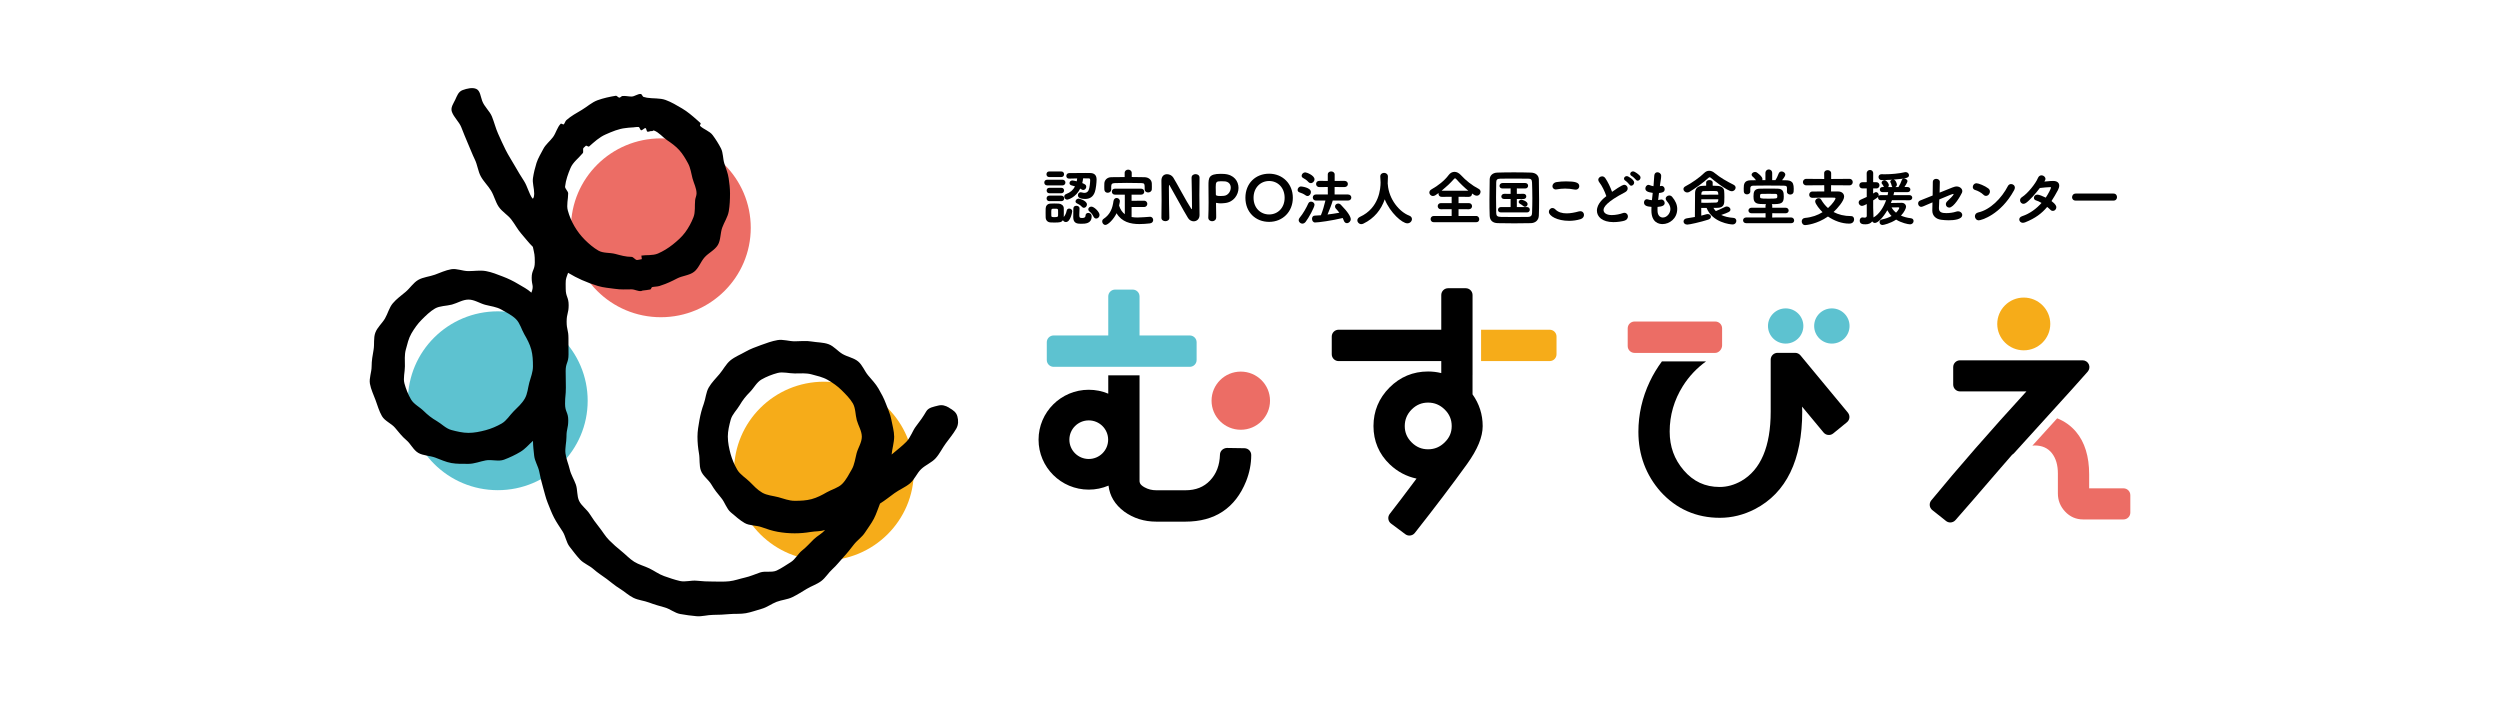 <svg width="284" height="80" viewBox="0 0 284 80" fill="none" xmlns="http://www.w3.org/2000/svg">
<g clip-path="url(#clip0_14_539)">
<path d="M140.953 48.821C142.787 48.821 144.274 47.342 144.274 45.517C144.274 43.693 142.787 42.214 140.953 42.214C139.119 42.214 137.632 43.693 137.632 45.517C137.632 47.342 139.119 48.821 140.953 48.821Z" fill="#EC6D65"/>
<path d="M141.374 50.918L139.379 50.887C138.959 50.906 138.6 51.214 138.588 51.637C138.552 52.859 138.183 53.825 137.459 54.588C136.754 55.331 135.838 55.694 134.659 55.694H131.354C130.86 55.694 130.423 55.584 130.013 55.355C129.452 55.049 129.452 54.761 129.452 54.639V42.639H125.898V44.721C125.217 44.435 124.468 44.277 123.682 44.277C120.533 44.277 117.98 46.817 117.98 49.95C117.98 53.082 120.533 55.622 123.682 55.622C124.48 55.622 125.238 55.459 125.928 55.164C126.063 56.34 126.66 57.331 127.715 58.118C128.761 58.875 129.985 59.259 131.354 59.259H134.659C138.008 59.259 140.328 57.718 141.556 54.675C141.943 53.7 142.14 52.696 142.14 51.692C142.14 51.269 141.799 50.925 141.374 50.918ZM123.682 52.14C122.467 52.14 121.481 51.159 121.481 49.948C121.481 48.737 122.467 47.757 123.682 47.757C124.898 47.757 125.885 48.737 125.885 49.948C125.885 51.159 124.899 52.14 123.682 52.14Z" fill="black"/>
<path d="M119.692 41.672H135.157C135.587 41.672 135.936 41.325 135.936 40.897V38.882C135.936 38.455 135.587 38.108 135.157 38.108H129.452V33.671C129.452 33.244 129.103 32.897 128.673 32.897H126.677C126.247 32.897 125.898 33.244 125.898 33.671V38.108H119.693C119.264 38.108 118.915 38.453 118.915 38.882V40.897C118.915 41.325 119.264 41.672 119.693 41.672H119.692Z" fill="#5DC2D0"/>
<path d="M202.852 39.032C203.962 39.032 204.862 38.137 204.862 37.032C204.862 35.928 203.962 35.033 202.852 35.033C201.742 35.033 200.842 35.928 200.842 37.032C200.842 38.137 201.742 39.032 202.852 39.032Z" fill="#5DC2D0"/>
<path d="M208.099 39.032C209.209 39.032 210.109 38.137 210.109 37.032C210.109 35.928 209.209 35.033 208.099 35.033C206.989 35.033 206.089 35.928 206.089 37.032C206.089 38.137 206.989 39.032 208.099 39.032Z" fill="#5DC2D0"/>
<path d="M194.852 40.09C195.243 40.09 195.631 39.688 195.631 39.238V37.299C195.631 36.871 195.284 36.524 194.852 36.524H185.686C185.256 36.524 184.907 36.87 184.907 37.299V39.316C184.907 39.743 185.255 40.09 185.686 40.09H194.852Z" fill="#EC6D65"/>
<path d="M209.922 46.878L204.527 40.364C204.379 40.186 204.159 40.082 203.925 40.082H201.93C201.5 40.082 201.151 40.428 201.151 40.855V46.759C201.151 50.721 200.023 53.377 197.803 54.646C197.011 55.093 196.186 55.32 195.35 55.32C193.702 55.32 192.366 54.698 191.266 53.421C190.195 52.169 189.675 50.73 189.675 49.023C189.675 47.174 190.181 45.434 191.177 43.851C191.879 42.736 192.767 41.806 193.807 41.054H188.794C188.265 41.77 187.799 42.536 187.411 43.358C186.555 45.17 186.121 47.087 186.121 49.054C186.121 51.677 186.974 53.967 188.66 55.871C190.448 57.829 192.709 58.823 195.38 58.823C196.748 58.823 198.085 58.491 199.358 57.836C202.924 55.985 204.733 52.257 204.733 46.754L204.716 46.192L207.158 49.134C207.432 49.463 207.92 49.511 208.252 49.24L209.811 47.968C209.971 47.839 210.072 47.65 210.092 47.445C210.112 47.24 210.049 47.036 209.917 46.878H209.922Z" fill="black"/>
<path d="M229.9 33.804C228.239 33.804 226.887 35.149 226.887 36.801C226.887 38.453 228.239 39.797 229.9 39.797C231.562 39.797 232.912 38.453 232.912 36.801C232.912 35.149 231.562 33.804 229.9 33.804Z" fill="#F6AC19"/>
<path d="M227.313 53.115L227.317 53.111C227.821 52.528 228.246 52.039 228.568 51.67C228.634 51.609 228.702 51.567 228.767 51.512L235.358 44.245C236.064 43.456 236.67 42.777 237.165 42.217C237.366 41.988 237.416 41.664 237.29 41.386C237.163 41.108 236.887 40.93 236.58 40.93H222.662C222.232 40.93 221.883 41.276 221.883 41.705V43.69C221.883 44.118 222.23 44.465 222.662 44.465H230.2C226.087 48.959 222.456 53.119 219.39 56.847C219.259 57.007 219.196 57.213 219.219 57.419C219.24 57.625 219.345 57.812 219.507 57.942L221.066 59.182C221.209 59.297 221.381 59.352 221.551 59.352C221.768 59.352 221.984 59.261 222.137 59.088C223.443 57.603 224.767 56.078 226.07 54.554C226.536 54.014 226.943 53.542 227.312 53.116L227.313 53.115Z" fill="black"/>
<path d="M241.226 55.477H237.329C237.329 55.42 237.329 55.358 237.329 55.289V53.894C237.329 51.853 236.827 50.225 235.839 49.055C235.258 48.365 234.541 47.856 233.697 47.52L230.876 50.628C230.96 50.623 231.04 50.604 231.125 50.604C231.983 50.604 232.63 50.894 233.096 51.481C233.553 52.071 233.776 52.83 233.776 53.799V56.064C233.776 56.842 234.05 57.53 234.592 58.11C235.149 58.707 235.839 59.009 236.643 59.009H241.226C241.656 59.009 242.005 58.663 242.005 58.234V56.249C242.005 55.821 241.657 55.474 241.226 55.474V55.477Z" fill="#EC6D65"/>
<path d="M176.042 37.456H168.25V41.02H176.042C176.472 41.02 176.821 40.673 176.821 40.246V38.23C176.821 37.803 176.472 37.456 176.042 37.456Z" fill="#F6AC19"/>
<path d="M167.282 42.585V33.516C167.282 33.088 166.933 32.741 166.503 32.741H164.507C164.077 32.741 163.728 33.087 163.728 33.516V37.456H152.066C151.636 37.456 151.287 37.803 151.287 38.23V40.245C151.287 40.673 151.636 41.02 152.066 41.02H163.728V42.383C163.239 42.262 162.739 42.201 162.231 42.201C160.526 42.201 159.05 42.816 157.842 44.029C156.638 45.239 156.027 46.711 156.027 48.403C156.027 50.095 156.654 51.593 157.889 52.763C158.763 53.59 159.777 54.126 160.918 54.368C159.621 56.106 158.6 57.452 157.874 58.381C157.746 58.546 157.689 58.753 157.716 58.959C157.745 59.166 157.854 59.352 158.021 59.476L159.643 60.685C159.783 60.79 159.946 60.84 160.109 60.84C160.341 60.84 160.569 60.739 160.722 60.544C163.047 57.592 165.047 54.953 166.667 52.7C167.856 51.04 168.433 49.636 168.433 48.404C168.433 47.085 168.046 45.874 167.28 44.8V42.588L167.282 42.585ZM164.117 50.254C163.578 50.783 162.961 51.04 162.231 51.04C161.502 51.04 160.894 50.785 160.366 50.259C159.837 49.734 159.58 49.127 159.58 48.403C159.58 47.679 159.837 47.043 160.366 46.516C160.895 45.99 161.505 45.735 162.231 45.735C162.958 45.735 163.578 45.991 164.117 46.519C164.653 47.045 164.914 47.661 164.914 48.402C164.914 49.142 164.653 49.728 164.117 50.253V50.254Z" fill="black"/>
<path d="M56.548 55.684C62.188 55.684 66.76 51.136 66.76 45.526C66.76 39.916 62.188 35.367 56.548 35.367C50.908 35.367 46.336 39.916 46.336 45.526C46.336 51.136 50.908 55.684 56.548 55.684Z" fill="#5DC2D0"/>
<path d="M93.601 63.678C99.241 63.678 103.813 59.13 103.813 53.52C103.813 47.91 99.241 43.361 93.601 43.361C87.961 43.361 83.388 47.91 83.388 53.52C83.388 59.13 87.961 63.678 93.601 63.678Z" fill="#F6AC19"/>
<path d="M75.074 36.036C80.714 36.036 85.286 31.488 85.286 25.878C85.286 20.267 80.714 15.719 75.074 15.719C69.434 15.719 64.862 20.267 64.862 25.878C64.862 31.488 69.434 36.036 75.074 36.036Z" fill="#EC6D65"/>
<path d="M107.83 46.318C107.379 46.058 107.013 45.958 106.546 46.082C106.079 46.206 105.481 46.285 105.221 46.734C104.891 47.303 104.511 47.85 104.068 48.413C103.657 48.937 103.457 49.677 102.964 50.185C102.496 50.669 101.818 51.175 101.288 51.635C101.344 51.018 101.577 50.243 101.577 49.612C101.577 48.982 101.37 48.311 101.259 47.686C101.146 47.043 100.861 46.46 100.641 45.86C100.421 45.261 100.12 44.7 99.797 44.146C99.471 43.586 99.038 43.14 98.622 42.647C98.205 42.153 97.984 41.479 97.487 41.063C96.992 40.648 96.287 40.547 95.724 40.223C95.167 39.901 94.735 39.323 94.121 39.1C93.518 38.881 92.839 38.906 92.193 38.794C91.565 38.684 90.936 38.772 90.275 38.772C89.614 38.772 88.959 38.525 88.329 38.636C87.682 38.748 87.067 38.974 86.462 39.194C85.848 39.417 85.231 39.64 84.672 39.962C84.109 40.286 83.459 40.535 82.964 40.948C82.468 41.363 82.156 41.995 81.737 42.489C81.32 42.982 80.844 43.452 80.517 44.012C80.194 44.566 80.17 45.266 79.947 45.876C79.727 46.476 79.572 47.074 79.457 47.717C79.347 48.343 79.233 48.958 79.233 49.614C79.233 50.27 79.296 50.894 79.406 51.52C79.517 52.147 79.406 52.869 79.626 53.469C79.85 54.08 80.493 54.489 80.817 55.045C81.143 55.605 81.52 56.081 81.936 56.573C82.351 57.066 82.529 57.793 83.025 58.208C83.52 58.622 84.024 59.088 84.587 59.413C85.144 59.734 85.903 59.661 86.516 59.884C87.119 60.103 87.712 60.301 88.359 60.416C88.987 60.526 89.613 60.585 90.273 60.585C90.894 60.585 91.483 60.533 92.076 60.433C92.684 60.33 93.154 60.395 93.725 60.2C93.337 60.671 92.881 60.839 92.443 61.265C92.005 61.691 91.619 62.143 91.136 62.52C90.654 62.895 90.356 63.537 89.834 63.859C89.315 64.179 88.792 64.549 88.236 64.811C87.685 65.073 86.925 64.835 86.342 65.036C85.766 65.233 85.222 65.48 84.621 65.614C84.02 65.748 83.454 65.964 82.839 66.032C82.237 66.098 81.628 66.063 81.008 66.063C80.388 66.063 79.767 66.038 79.155 65.97C78.531 65.901 77.85 66.139 77.249 66.002C76.638 65.864 76.025 65.647 75.442 65.444C74.852 65.238 74.327 64.84 73.769 64.572C73.207 64.301 72.566 64.143 72.041 63.812C71.514 63.482 71.077 62.995 70.592 62.61C70.105 62.224 69.638 61.801 69.199 61.364C68.759 60.927 68.451 60.369 68.062 59.887C67.675 59.404 67.318 58.906 66.986 58.381C66.655 57.859 66.061 57.467 65.79 56.908C65.52 56.353 65.624 55.631 65.417 55.044C65.213 54.464 64.859 53.923 64.72 53.315C64.583 52.717 64.306 52.117 64.237 51.496C64.168 50.888 64.351 50.243 64.351 49.617C64.351 48.682 64.553 48.682 64.553 47.75C64.553 46.816 64.191 46.816 64.191 45.882C64.191 44.947 64.282 44.947 64.282 44.013C64.282 43.079 64.259 43.079 64.259 42.145C64.259 41.212 64.584 41.212 64.584 40.278C64.584 39.344 64.576 39.344 64.576 38.41C64.576 37.476 64.37 37.476 64.37 36.541C64.37 35.607 64.6 35.607 64.6 34.672C64.6 33.736 64.265 33.736 64.265 32.799C64.265 31.864 64.197 31.864 64.534 30.99C65.123 31.337 65.539 31.56 66.099 31.809C66.729 32.088 67.336 32.312 67.918 32.486C68.587 32.686 69.237 32.719 69.828 32.809C70.54 32.918 71.172 32.87 71.743 32.87C72.104 32.87 72.47 33.103 72.83 33.067C72.885 33.062 72.935 33.014 72.99 33.008C73.288 32.974 73.588 32.94 73.883 32.883C73.966 32.867 74.002 32.631 74.084 32.614C74.362 32.554 74.649 32.568 74.922 32.487C74.985 32.469 75.043 32.442 75.105 32.422C75.744 32.222 76.328 31.94 76.925 31.629C77.518 31.322 78.308 31.292 78.842 30.881C79.37 30.475 79.597 29.726 80.048 29.224C80.489 28.731 81.2 28.412 81.549 27.831C81.886 27.268 81.814 26.489 82.048 25.848C82.27 25.237 82.676 24.664 82.791 23.984C82.899 23.348 82.93 22.672 82.93 21.977C82.93 21.381 82.859 20.802 82.775 20.246C82.688 19.659 82.462 19.123 82.289 18.584C82.109 18.022 82.163 17.363 81.902 16.857C81.634 16.334 81.305 15.817 80.963 15.355C80.615 14.885 79.934 14.702 79.523 14.298C79.483 14.259 79.629 14.032 79.59 13.992C79.451 13.859 79.304 13.731 79.16 13.607C78.638 13.148 78.091 12.678 77.49 12.323C76.888 11.967 76.263 11.592 75.602 11.353C74.954 11.12 74.193 11.214 73.495 11.102C73.368 11.081 73.247 11.03 73.121 11.013C73.003 10.999 72.918 10.687 72.799 10.676C72.454 10.642 72.085 10.968 71.742 10.968C71.399 10.968 71.053 10.872 70.708 10.907C70.589 10.919 70.491 11.078 70.373 11.092C70.247 11.109 70.079 10.857 69.953 10.879C69.254 10.991 68.539 11.149 67.891 11.383C67.23 11.621 66.685 12.135 66.088 12.488C65.486 12.843 64.868 13.182 64.346 13.642C64.204 13.765 64.171 14.003 64.035 14.133C63.994 14.174 63.748 14.006 63.707 14.047C63.296 14.451 63.167 15.107 62.819 15.577C62.479 16.038 61.984 16.405 61.716 16.927C61.456 17.434 61.129 17.947 60.948 18.509C60.777 19.048 60.635 19.636 60.545 20.224C60.462 20.779 60.684 21.382 60.684 21.979C60.684 22.152 60.645 22.621 60.486 22.547C60.099 22.023 59.917 21.172 59.53 20.566C59.176 20.015 58.818 19.439 58.467 18.815C58.145 18.241 57.762 17.672 57.444 17.036C57.149 16.445 56.867 15.822 56.578 15.175C56.307 14.569 56.149 13.898 55.884 13.24C55.636 12.623 55.017 12.124 54.775 11.46C54.596 10.974 54.552 10.309 54.115 10.106C53.677 9.903 53.048 10.056 52.559 10.233C52.068 10.411 51.919 10.893 51.715 11.329C51.511 11.765 51.157 12.218 51.336 12.705C51.569 13.343 52.153 13.833 52.397 14.442C52.65 15.073 52.887 15.69 53.152 16.291C53.426 16.913 53.656 17.534 53.942 18.122C54.24 18.735 54.302 19.45 54.613 20.026C54.937 20.626 55.449 21.101 55.786 21.663C56.138 22.247 56.285 22.944 56.651 23.486C57.035 24.052 57.68 24.409 58.079 24.927C58.496 25.467 58.798 26.073 59.232 26.561C59.684 27.072 60.062 27.589 60.534 28.044C60.717 28.907 60.754 28.914 60.754 29.796C60.754 30.68 60.399 30.68 60.399 31.563C60.399 32.446 60.68 32.42 60.367 33.246C59.864 32.803 59.465 32.624 58.889 32.276C58.317 31.93 57.737 31.648 57.105 31.408C56.484 31.171 55.877 30.92 55.209 30.797C54.558 30.678 53.902 30.797 53.217 30.797C52.532 30.797 51.888 30.475 51.26 30.585C50.613 30.698 50.007 30.986 49.404 31.205C48.79 31.428 48.071 31.476 47.512 31.797C46.949 32.122 46.571 32.747 46.076 33.16C45.58 33.575 45.041 33.959 44.624 34.454C44.208 34.947 44.059 35.621 43.733 36.182C43.409 36.736 42.86 37.186 42.636 37.797C42.412 38.408 42.551 39.094 42.438 39.738C42.327 40.363 42.216 40.972 42.216 41.629C42.216 42.285 41.913 42.966 42.023 43.593C42.137 44.236 42.442 44.851 42.662 45.451C42.886 46.062 43.068 46.718 43.391 47.273C43.717 47.833 44.458 48.101 44.875 48.594C45.292 49.086 45.663 49.583 46.161 49.998C46.659 50.413 46.957 51.125 47.52 51.45C48.078 51.771 48.82 51.756 49.434 51.979C50.037 52.198 50.628 52.488 51.275 52.601C51.904 52.711 52.559 52.693 53.22 52.693C53.881 52.693 54.532 52.419 55.185 52.299C55.854 52.176 56.635 52.457 57.257 52.22C57.89 51.979 58.542 51.677 59.115 51.331C59.691 50.981 60.045 50.523 60.547 50.078C60.555 50.703 60.619 51.167 60.683 51.779C60.75 52.399 61.133 52.957 61.255 53.561C61.378 54.172 61.506 54.755 61.683 55.346C61.862 55.943 61.982 56.537 62.214 57.11C62.446 57.687 62.659 58.258 62.941 58.807C63.227 59.36 63.581 59.857 63.914 60.379C64.249 60.903 64.323 61.608 64.702 62.098C65.082 62.589 65.463 63.103 65.886 63.557C66.309 64.011 66.964 64.243 67.427 64.658C67.889 65.073 68.415 65.394 68.915 65.765C69.413 66.136 69.874 66.543 70.406 66.867C70.935 67.191 71.399 67.638 71.958 67.913C72.514 68.187 73.172 68.232 73.755 68.455C74.334 68.676 74.921 68.839 75.522 69.007C76.118 69.173 76.649 69.637 77.264 69.75C77.873 69.862 78.504 69.945 79.13 70.001C79.744 70.056 80.381 69.85 81.009 69.85C81.638 69.85 82.252 69.817 82.866 69.762C83.492 69.705 84.127 69.771 84.736 69.66C85.352 69.547 85.942 69.324 86.536 69.158C87.138 68.988 87.648 68.588 88.226 68.367C88.809 68.144 89.461 68.109 90.016 67.835C90.575 67.56 91.1 67.229 91.629 66.906C92.159 66.581 92.785 66.388 93.283 66.016C93.782 65.645 94.108 65.061 94.571 64.648C95.033 64.234 95.401 63.742 95.823 63.287C96.246 62.834 96.614 62.356 96.994 61.867C97.372 61.377 97.928 61.02 98.263 60.496C98.597 59.976 98.988 59.477 99.273 58.926C99.557 58.377 99.737 57.78 99.97 57.204C100.55 56.842 101.073 56.413 101.624 56.017C102.181 55.617 102.842 55.351 103.363 54.921C103.893 54.482 104.156 53.757 104.642 53.293C105.143 52.816 105.848 52.552 106.294 52.054C106.758 51.536 107.05 50.895 107.446 50.362C107.861 49.801 108.295 49.277 108.627 48.705C108.888 48.256 108.883 47.76 108.756 47.295C108.631 46.831 108.277 46.589 107.826 46.33L107.83 46.318ZM64.195 21.186C64.27 20.463 64.536 19.737 64.807 19.092C65.085 18.43 65.72 17.977 66.171 17.431C66.181 17.42 66.194 17.41 66.204 17.398C66.312 17.269 66.176 16.923 66.292 16.8C66.374 16.717 66.469 16.635 66.556 16.555C66.603 16.511 66.859 16.696 66.908 16.652C67.505 16.126 68.081 15.588 68.794 15.275C69.526 14.952 70.288 14.626 71.061 14.549C71.285 14.53 71.522 14.482 71.751 14.482C72.016 14.482 72.301 14.403 72.555 14.43C72.661 14.441 72.727 14.782 72.832 14.798C72.979 14.82 73.192 14.523 73.335 14.554C73.431 14.575 73.45 14.938 73.546 14.961C73.701 15.001 73.912 14.846 74.061 14.895C74.117 14.914 74.222 14.801 74.276 14.82C74.856 15.026 75.278 15.585 75.771 15.917C76.276 16.258 76.765 16.61 77.165 17.053C77.572 17.503 77.872 18.028 78.158 18.55C78.452 19.083 78.51 19.676 78.665 20.25C78.823 20.839 79.128 21.379 79.128 21.973C79.128 22.24 78.991 22.48 78.968 22.73C78.9 23.384 79.011 24.083 78.779 24.674C78.543 25.281 78.213 25.89 77.831 26.405C77.446 26.926 76.927 27.381 76.42 27.784C75.917 28.185 75.337 28.543 74.738 28.803C74.132 29.054 73.443 28.941 72.858 29.036C72.854 29.036 72.917 29.436 72.914 29.438C72.738 29.466 72.551 29.523 72.38 29.538C72.179 29.555 71.953 29.18 71.748 29.18C71.088 29.18 70.507 29.008 69.897 28.845C69.267 28.677 68.529 28.787 67.977 28.468C67.425 28.15 66.899 27.7 66.444 27.248C65.988 26.796 65.578 26.257 65.254 25.701C64.934 25.152 64.671 24.53 64.502 23.904C64.339 23.298 64.544 22.629 64.544 21.973C64.544 21.712 64.168 21.437 64.192 21.187L64.195 21.186ZM53.224 49.175C52.565 49.175 51.887 49.011 51.277 48.848C50.647 48.68 50.17 48.149 49.618 47.83C49.059 47.508 48.583 47.137 48.129 46.686C47.675 46.234 47.013 45.927 46.689 45.371C46.37 44.822 46.113 44.184 45.944 43.557C45.781 42.952 45.998 42.273 45.998 41.617C45.998 40.961 45.936 40.325 46.1 39.718C46.269 39.091 46.414 38.438 46.733 37.889C47.056 37.333 47.448 36.774 47.902 36.323C48.356 35.871 48.852 35.372 49.413 35.048C49.965 34.731 50.706 34.769 51.335 34.601C51.963 34.433 52.565 34.032 53.224 34.032C53.884 34.032 54.5 34.459 55.108 34.621C55.738 34.789 56.413 34.854 56.965 35.173C57.524 35.494 58.162 35.803 58.616 36.255C59.07 36.706 59.24 37.422 59.564 37.978C59.883 38.527 60.185 39.091 60.354 39.718C60.517 40.323 60.544 40.961 60.544 41.619C60.544 42.276 60.294 42.853 60.131 43.459C59.962 44.085 59.933 44.739 59.613 45.286C59.29 45.842 58.809 46.27 58.355 46.721C57.901 47.173 57.552 47.788 56.992 48.11C56.44 48.427 55.806 48.7 55.178 48.867C54.549 49.035 53.885 49.174 53.224 49.174V49.175ZM82.68 49.612C82.68 48.956 82.845 48.282 83.01 47.675C83.174 47.068 83.712 46.574 84.032 46.025C84.356 45.469 84.729 44.995 85.183 44.544C85.637 44.092 85.946 43.433 86.505 43.111C87.057 42.794 87.698 42.539 88.328 42.371C88.936 42.208 89.619 42.424 90.278 42.424C90.938 42.424 91.578 42.362 92.188 42.526C92.817 42.694 93.474 42.838 94.026 43.155C94.585 43.477 95.147 43.867 95.601 44.318C96.055 44.77 96.557 45.263 96.882 45.819C97.201 46.368 97.162 47.106 97.331 47.731C97.494 48.337 97.903 48.955 97.903 49.611C97.903 50.267 97.475 50.88 97.311 51.485C97.143 52.111 97.077 52.783 96.757 53.332C96.433 53.888 96.123 54.522 95.669 54.975C95.215 55.426 94.496 55.596 93.937 55.917C93.385 56.235 92.817 56.535 92.188 56.703C91.579 56.865 90.938 56.892 90.277 56.892C89.616 56.892 89.036 56.644 88.427 56.482C87.797 56.314 87.14 56.284 86.59 55.967C86.031 55.645 85.601 55.167 85.147 54.715C84.693 54.263 84.075 53.916 83.751 53.359C83.432 52.81 83.159 52.179 82.99 51.554C82.827 50.949 82.682 50.269 82.682 49.611L82.68 49.612Z" fill="black"/>
<path d="M118.967 21.063C118.742 21.063 118.631 20.904 118.631 20.736C118.631 20.568 118.74 20.415 118.967 20.415H120.688C120.913 20.415 121.031 20.575 121.031 20.736C121.031 20.897 120.915 21.063 120.688 21.063H118.967ZM119.783 25.281C119.618 25.281 119.461 25.274 119.323 25.267C119.008 25.246 118.795 25.023 118.788 24.697C118.788 24.523 118.781 24.341 118.781 24.175C118.781 24.008 118.788 23.833 118.788 23.681C118.795 23.417 118.96 23.151 119.309 23.13C119.459 23.123 119.611 23.116 119.761 23.116C119.947 23.116 120.118 23.123 120.275 23.13C120.529 23.144 120.837 23.325 120.844 23.645C120.851 23.798 120.851 23.98 120.851 24.153C120.851 24.327 120.851 24.502 120.844 24.654C121.028 24.424 121.125 24.18 121.173 23.938C121.207 23.764 121.33 23.693 121.461 23.693C121.633 23.693 121.804 23.812 121.804 23.992C121.804 24.069 121.618 25.224 121.085 25.224C120.935 25.224 120.797 25.134 120.749 25.009C120.591 25.26 120.371 25.279 119.783 25.279V25.281ZM119.193 20.116C118.98 20.116 118.878 19.955 118.878 19.796C118.878 19.637 118.98 19.476 119.193 19.476H120.556C120.776 19.476 120.878 19.637 120.878 19.796C120.878 19.955 120.776 20.116 120.556 20.116H119.193ZM119.2 22.851C118.994 22.851 118.892 22.692 118.892 22.538C118.892 22.384 118.994 22.224 119.2 22.224H120.57C120.783 22.224 120.892 22.377 120.892 22.538C120.892 22.698 120.783 22.851 120.57 22.851H119.2ZM119.207 21.953C119.001 21.953 118.899 21.801 118.899 21.64C118.899 21.479 119.001 21.334 119.207 21.334H120.571C120.777 21.334 120.879 21.486 120.879 21.64C120.879 21.794 120.777 21.953 120.571 21.953H119.207ZM119.59 23.715C119.425 23.715 119.425 23.826 119.425 24.194C119.425 24.306 119.432 24.417 119.432 24.522C119.439 24.64 119.493 24.668 119.81 24.668C120.18 24.668 120.194 24.578 120.194 24.515C120.201 24.417 120.201 24.306 120.201 24.194C120.201 24.083 120.201 23.964 120.194 23.867C120.194 23.784 120.133 23.713 120.022 23.713H119.591L119.59 23.715ZM121.235 22.684C121.044 22.684 120.899 22.504 120.899 22.329C120.899 22.21 120.967 22.092 121.126 22.037C121.586 21.87 121.915 21.577 122.12 21.173C121.983 21.132 121.852 21.09 121.716 21.055C121.559 21.014 121.496 20.908 121.496 20.798C121.496 20.651 121.62 20.499 121.825 20.499C121.942 20.499 122.305 20.589 122.319 20.596C122.339 20.492 122.353 20.38 122.367 20.269L121.45 20.29H121.435C121.237 20.29 121.133 20.143 121.133 19.991C121.133 19.838 121.242 19.663 121.455 19.663C121.949 19.663 122.757 19.649 123.346 19.649C123.545 19.649 123.723 19.649 123.853 19.656C124.257 19.663 124.572 19.844 124.572 20.387C124.572 20.729 124.497 21.467 124.373 21.814C124.175 22.384 123.77 22.6 123.277 22.6C122.488 22.6 122.454 22.301 122.454 22.168C122.454 22.002 122.563 21.841 122.769 21.841C122.817 21.841 122.871 21.855 122.926 21.869C123.023 21.897 123.111 21.91 123.193 21.91C123.399 21.91 123.563 21.819 123.665 21.611C123.789 21.34 123.844 20.713 123.844 20.448C123.844 20.274 123.742 20.267 123.687 20.267C123.529 20.267 123.302 20.26 123.043 20.26C123.023 20.448 122.987 20.628 122.946 20.796C123.268 20.936 123.399 20.998 123.399 21.214C123.399 21.402 123.248 21.582 123.062 21.582C123.001 21.582 122.932 21.561 122.871 21.519C122.823 21.484 122.769 21.45 122.713 21.422C122.207 22.459 121.302 22.682 121.232 22.682L121.235 22.684ZM122.791 25.421C122.346 25.421 121.92 25.357 121.92 24.661C121.92 24.41 121.928 23.971 121.935 23.674C121.942 23.465 122.106 23.375 122.278 23.375C122.45 23.375 122.634 23.479 122.634 23.652V23.667C122.627 23.89 122.607 24.16 122.607 24.398C122.607 24.649 122.607 24.767 122.922 24.767C123.237 24.767 123.312 24.642 123.312 24.509C123.312 24.286 123.462 24.189 123.627 24.189C123.765 24.189 124.011 24.265 124.011 24.578C124.011 25.406 123.305 25.421 122.791 25.421ZM122.908 23.499C122.723 23.276 122.435 23.15 122.339 23.102C122.223 23.046 122.181 22.962 122.181 22.879C122.181 22.718 122.346 22.559 122.538 22.559C122.593 22.559 123.477 22.782 123.477 23.233C123.477 23.435 123.305 23.609 123.128 23.609C123.052 23.609 122.977 23.581 122.908 23.497V23.499ZM124.217 24.599C124.094 24.343 123.949 24.175 123.765 24.029C123.668 23.953 123.627 23.863 123.627 23.778C123.627 23.61 123.792 23.472 123.983 23.472C124.291 23.472 124.908 24.07 124.908 24.419C124.908 24.649 124.724 24.829 124.531 24.829C124.414 24.829 124.298 24.76 124.216 24.599H124.217Z" fill="black"/>
<path d="M128.549 23.513V24.654C128.769 24.695 128.995 24.709 129.222 24.709C129.708 24.709 130.202 24.647 130.626 24.626H130.646C130.872 24.626 131.002 24.807 131.002 24.996C131.002 25.169 130.886 25.351 130.625 25.378C130.24 25.421 129.836 25.454 129.439 25.454C128.417 25.454 127.43 25.217 126.841 24.223C126.539 24.877 125.882 25.552 125.573 25.552C125.36 25.552 125.21 25.35 125.21 25.155C125.21 25.044 125.258 24.932 125.368 24.863C126.135 24.355 126.382 23.645 126.491 22.845C126.525 22.601 126.69 22.49 126.847 22.49C127.032 22.49 127.217 22.629 127.217 22.858C127.217 22.879 127.203 23.032 127.128 23.359C127.278 23.819 127.505 24.132 127.779 24.334V22.114H126.656C126.423 22.114 126.307 21.941 126.307 21.773C126.307 21.605 126.423 21.431 126.656 21.431H129.623C129.863 21.431 129.986 21.605 129.986 21.78C129.986 21.955 129.863 22.114 129.623 22.114H128.547V22.81L129.972 22.803C130.212 22.803 130.335 22.984 130.335 23.159C130.335 23.334 130.212 23.514 129.972 23.514H128.547L128.549 23.513ZM128.564 20.109C129.057 20.109 129.544 20.116 130.023 20.13C130.454 20.137 130.832 20.408 130.846 20.84C130.853 20.952 130.853 21.098 130.853 21.237C130.853 21.334 130.853 21.431 130.846 21.5C130.832 21.745 130.626 21.863 130.428 21.863C130.229 21.863 130.037 21.745 130.037 21.515V21.5C130.037 20.874 130.03 20.805 129.64 20.798C129.134 20.784 128.564 20.777 128.016 20.777C127.537 20.777 127.07 20.784 126.653 20.798C126.297 20.812 126.256 20.923 126.234 21.159V21.536C126.234 21.766 126.036 21.897 125.837 21.897C125.638 21.897 125.46 21.779 125.453 21.52C125.453 21.43 125.446 21.319 125.446 21.2C125.446 21.074 125.453 20.949 125.453 20.837C125.467 20.489 125.734 20.135 126.254 20.128C126.748 20.12 127.254 20.113 127.762 20.113V19.641C127.762 19.397 127.961 19.271 128.159 19.271C128.358 19.271 128.564 19.397 128.564 19.641V20.106V20.109Z" fill="black"/>
<path d="M131.937 24.738C131.951 24.118 131.957 23.408 131.957 22.713C131.957 21.92 131.95 21.139 131.937 20.541V20.513C131.937 20.005 132.245 19.789 132.574 19.789C132.848 19.789 133.128 19.928 133.28 20.164C133.712 20.853 134.767 22.879 135.295 23.665C135.336 23.72 135.363 23.762 135.384 23.762C135.411 23.762 135.411 23.727 135.411 23.525C135.411 22.955 135.384 20.846 135.363 20.199C135.356 19.921 135.583 19.782 135.815 19.782C136.048 19.782 136.268 19.914 136.268 20.185V20.199C136.254 20.707 136.248 21.424 136.248 22.155C136.248 22.991 136.255 23.847 136.268 24.417V24.431C136.268 24.891 135.946 25.141 135.602 25.141C135.37 25.141 135.123 25.023 134.965 24.773C134.486 24.007 133.273 21.752 132.903 21.125C132.889 21.097 132.848 21 132.821 21C132.814 21 132.787 21 132.787 21.306C132.787 21.939 132.806 23.985 132.835 24.736V24.75C132.835 25.001 132.615 25.126 132.389 25.126C132.164 25.126 131.937 25 131.937 24.743V24.736V24.738Z" fill="black"/>
<path d="M137.708 25.134C137.488 25.134 137.262 24.994 137.262 24.724V24.702C137.289 24.159 137.296 23.547 137.296 22.962C137.296 22.253 137.282 21.571 137.282 21.083C137.282 20.212 137.296 19.747 138.681 19.747C138.824 19.747 138.969 19.754 139.071 19.761C140.189 19.837 140.695 20.589 140.695 21.354C140.695 22.119 140.146 22.968 139.16 23.066C139.003 23.08 138.845 23.101 138.666 23.101C138.529 23.101 138.386 23.087 138.214 23.051C138.2 23.051 138.187 23.044 138.173 23.044C138.139 23.044 138.139 23.058 138.139 23.12C138.139 23.552 138.159 23.991 138.159 24.429V24.692C138.152 24.992 137.932 25.131 137.706 25.131L137.708 25.134ZM139.813 21.314C139.813 20.938 139.58 20.598 139.031 20.598H138.99C138.956 20.598 138.825 20.59 138.682 20.59C138.181 20.59 138.106 20.674 138.106 21.245C138.106 21.482 138.12 21.753 138.12 21.99V22.088C138.12 22.192 138.176 22.268 138.655 22.268C138.771 22.268 138.895 22.261 139.032 22.247C139.512 22.206 139.814 21.739 139.814 21.314H139.813Z" fill="black"/>
<path d="M144.172 25.205C142.637 25.205 141.478 24.113 141.478 22.468C141.478 20.825 142.636 19.732 144.172 19.732C145.708 19.732 146.866 20.881 146.866 22.468C146.866 24.056 145.707 25.205 144.172 25.205ZM145.934 22.468C145.934 21.306 145.145 20.562 144.173 20.562C143.202 20.562 142.404 21.307 142.404 22.468C142.404 23.63 143.199 24.362 144.173 24.362C145.148 24.362 145.934 23.624 145.934 22.468Z" fill="black"/>
<path d="M148.32 22.191C148.066 22.01 147.901 21.953 147.613 21.849C147.47 21.794 147.408 21.689 147.408 21.571C147.408 21.383 147.572 21.182 147.798 21.182C147.818 21.182 148.921 21.286 148.921 21.822C148.921 22.045 148.75 22.268 148.538 22.268C148.47 22.268 148.395 22.247 148.318 22.192L148.32 22.191ZM147.949 25.406C147.731 25.406 147.531 25.219 147.531 25.003C147.531 24.92 147.565 24.829 147.633 24.745C148.03 24.279 148.422 23.569 148.62 23.116C148.689 22.969 148.812 22.907 148.942 22.907C149.134 22.907 149.327 23.047 149.327 23.269C149.327 23.547 148.649 24.785 148.32 25.203C148.21 25.343 148.073 25.405 147.949 25.405V25.406ZM148.635 20.674C148.422 20.444 148.286 20.36 148.025 20.213C147.908 20.15 147.867 20.06 147.867 19.962C147.867 19.775 148.059 19.58 148.279 19.58C148.429 19.58 149.327 19.921 149.327 20.373C149.327 20.596 149.128 20.805 148.908 20.805C148.819 20.805 148.717 20.764 148.635 20.672V20.674ZM151.398 22.782C151.282 23.213 151.035 23.826 150.808 24.369C151.267 24.314 151.726 24.244 152.151 24.167C152.035 24.015 151.911 23.861 151.767 23.707C151.685 23.624 151.658 23.534 151.658 23.451C151.658 23.27 151.822 23.123 152.014 23.123C152.117 23.123 152.226 23.164 152.323 23.263C153.165 24.119 153.446 24.642 153.446 24.898C153.446 25.155 153.226 25.351 153.008 25.351C152.87 25.351 152.734 25.268 152.665 25.079C152.624 24.968 152.582 24.863 152.534 24.766C151.287 25.065 149.779 25.274 149.388 25.274C149.169 25.274 149.046 25.065 149.046 24.856C149.046 24.675 149.142 24.5 149.354 24.495C149.579 24.488 149.813 24.474 150.053 24.454C150.252 23.981 150.45 23.291 150.568 22.783H149.486C149.253 22.783 149.135 22.61 149.135 22.435C149.135 22.26 149.252 22.093 149.486 22.093H150.843L150.836 21.244L149.877 21.251C149.63 21.251 149.507 21.077 149.507 20.895C149.507 20.713 149.63 20.547 149.877 20.547L150.836 20.554V19.823C150.836 19.586 151.028 19.474 151.221 19.474C151.414 19.474 151.618 19.593 151.618 19.823V20.554L152.727 20.547C152.988 20.547 153.119 20.72 153.119 20.902C153.119 21.084 152.988 21.251 152.727 21.251L151.611 21.244V22.093H153.126C153.38 22.093 153.51 22.267 153.51 22.442C153.51 22.617 153.38 22.783 153.126 22.783H151.399L151.398 22.782Z" fill="black"/>
<path d="M154.873 25.407C154.791 25.442 154.716 25.463 154.641 25.463C154.387 25.463 154.195 25.254 154.195 25.031C154.195 24.884 154.285 24.732 154.49 24.635C156.691 23.633 156.834 21.392 156.834 20.723C156.834 20.521 156.814 20.284 156.8 20.061V20.033C156.8 19.776 157.018 19.637 157.231 19.637C157.444 19.637 157.669 19.776 157.669 20.061C157.669 20.298 157.655 20.569 157.642 20.861C157.649 20.89 157.657 20.923 157.657 20.959C157.773 22.637 158.973 24.077 160.089 24.495C160.309 24.578 160.397 24.732 160.397 24.891C160.397 25.128 160.184 25.371 159.87 25.371C159.294 25.371 157.923 24.175 157.306 22.643C156.909 23.792 156.142 24.801 154.873 25.407Z" fill="black"/>
<path d="M162.887 25.246C162.64 25.246 162.517 25.072 162.517 24.89C162.517 24.708 162.64 24.534 162.887 24.534L164.908 24.541V23.763L163.681 23.77C163.449 23.77 163.325 23.596 163.325 23.421C163.325 23.246 163.449 23.073 163.681 23.073L164.908 23.08V22.356L163.771 22.363C163.531 22.363 163.415 22.189 163.415 22.014C163.415 21.986 163.422 21.951 163.429 21.924C163.119 22.154 162.962 22.265 162.785 22.265C162.545 22.265 162.373 22.071 162.373 21.876C162.373 21.743 162.448 21.604 162.613 21.513C163.354 21.103 164.1 20.518 164.579 19.871C164.744 19.648 164.983 19.522 165.23 19.522C165.477 19.522 165.717 19.641 165.937 19.871C166.547 20.533 167.232 21.067 167.972 21.451C168.123 21.527 168.191 21.66 168.191 21.793C168.191 22.009 168.013 22.232 167.76 22.232C167.588 22.232 167.43 22.127 167.218 21.98V22.021C167.218 22.195 167.101 22.363 166.862 22.363L165.69 22.356V23.08L166.862 23.073C167.101 23.073 167.225 23.246 167.225 23.428C167.225 23.595 167.101 23.77 166.862 23.77L165.69 23.763V24.541L167.691 24.534C167.918 24.534 168.042 24.722 168.042 24.903C168.042 25.083 167.933 25.244 167.691 25.244H162.887V25.246ZM166.801 21.669C166.328 21.286 165.835 20.798 165.464 20.38C165.389 20.297 165.341 20.255 165.293 20.255C165.244 20.255 165.203 20.297 165.128 20.38C164.772 20.791 164.251 21.271 163.763 21.669H166.799H166.801Z" fill="black"/>
<path d="M173.888 25.35C173.271 25.364 172.648 25.371 172.024 25.371C171.399 25.371 170.782 25.364 170.153 25.35C169.55 25.336 169.247 25.03 169.228 24.494C169.206 23.978 169.201 23.338 169.201 22.684C169.201 21.884 169.215 21.056 169.228 20.38C169.235 19.962 169.543 19.621 170.099 19.607C170.702 19.586 171.333 19.579 171.97 19.579C172.607 19.579 173.265 19.586 173.909 19.607C174.512 19.621 174.807 19.977 174.814 20.38C174.828 21.097 174.841 21.911 174.841 22.692C174.841 23.332 174.834 23.952 174.814 24.474C174.794 25.044 174.403 25.337 173.889 25.351L173.888 25.35ZM174.073 22.447C174.073 21.856 174.059 21.27 174.039 20.734C174.025 20.393 173.916 20.296 173.594 20.296C172.998 20.288 172.354 20.288 171.737 20.288C171.285 20.288 170.839 20.288 170.442 20.296C170.045 20.302 169.977 20.442 169.97 20.734C169.955 21.27 169.95 21.841 169.95 22.405C169.95 23.039 169.957 23.658 169.97 24.201C169.977 24.529 170.107 24.633 170.511 24.64C170.978 24.647 171.465 24.654 171.978 24.654C172.492 24.654 173.027 24.647 173.575 24.64C173.939 24.633 174.035 24.46 174.042 24.18C174.062 23.63 174.076 23.039 174.076 22.447H174.073ZM170.509 24.132C170.276 24.132 170.172 23.985 170.172 23.84C170.172 23.681 170.289 23.52 170.509 23.52H171.605V22.608H170.886C170.66 22.608 170.55 22.468 170.55 22.323C170.55 22.178 170.673 22.017 170.886 22.017L171.605 22.024V21.405L170.68 21.412C170.455 21.412 170.344 21.265 170.344 21.119C170.344 20.959 170.467 20.792 170.68 20.792H173.271C173.483 20.792 173.593 20.945 173.593 21.098C173.593 21.252 173.483 21.412 173.271 21.412L172.312 21.405V22.024L173.065 22.017C173.278 22.017 173.387 22.164 173.387 22.309C173.387 22.454 173.278 22.608 173.065 22.608H172.312V23.52H173.463C173.676 23.52 173.785 23.674 173.785 23.826C173.785 23.978 173.676 24.132 173.463 24.132H170.51H170.509ZM173.072 23.422C172.922 23.297 172.716 23.171 172.661 23.145C172.564 23.089 172.523 23.019 172.523 22.95C172.523 22.81 172.661 22.679 172.838 22.679C172.899 22.679 173.537 22.866 173.537 23.18C173.537 23.341 173.407 23.493 173.249 23.493C173.194 23.493 173.133 23.472 173.07 23.424L173.072 23.422Z" fill="black"/>
<path d="M178.241 25.086C176.919 25.086 175.952 24.537 175.952 24.063C175.952 23.833 176.129 23.631 176.356 23.631C176.459 23.631 176.576 23.674 176.692 23.792C177.007 24.113 177.46 24.238 177.967 24.238C178.406 24.238 178.885 24.148 179.359 24.015C179.42 24.001 179.475 23.994 179.524 23.994C179.79 23.994 179.942 24.196 179.942 24.412C179.942 24.599 179.826 24.808 179.558 24.893C179.133 25.026 178.681 25.088 178.241 25.088V25.086ZM178.982 21.543C178.941 21.543 178.892 21.543 178.844 21.529C178.515 21.46 178.159 21.424 177.796 21.424C177.487 21.424 177.165 21.453 176.864 21.508C176.823 21.515 176.782 21.522 176.747 21.522C176.494 21.522 176.356 21.341 176.356 21.153C176.356 20.952 176.513 20.729 176.843 20.681C177.157 20.631 177.535 20.605 177.905 20.605C178.899 20.605 179.406 20.716 179.406 21.148C179.406 21.357 179.255 21.544 178.982 21.544V21.543Z" fill="black"/>
<path d="M181.683 20.715C181.6 20.61 181.566 20.513 181.566 20.422C181.566 20.2 181.779 20.033 181.999 20.033C182.129 20.033 182.258 20.096 182.355 20.228C182.643 20.645 182.931 21.237 183.129 21.794C184.226 21.021 184.425 20.994 184.514 20.994C184.741 20.994 184.905 21.189 184.905 21.404C184.905 21.565 184.816 21.725 184.61 21.836C182.507 22.928 182.163 23.535 182.163 23.854C182.163 24.173 182.471 24.433 183.102 24.433C183.555 24.433 184.069 24.314 184.322 24.217C184.398 24.189 184.466 24.174 184.528 24.174C184.782 24.174 184.932 24.376 184.932 24.585C184.932 24.794 184.802 24.996 184.508 25.079C184.234 25.155 183.768 25.233 183.288 25.233C182 25.233 181.41 24.606 181.41 23.932C181.41 23.118 182.199 22.498 182.48 22.282C182.301 21.746 181.986 21.093 181.685 20.716L181.683 20.715ZM185.11 20.98C185.049 20.882 184.754 20.59 184.643 20.527C184.534 20.458 184.486 20.373 184.486 20.29C184.486 20.143 184.629 20.005 184.808 20.005C184.972 20.005 185.643 20.415 185.643 20.743C185.643 20.93 185.471 21.098 185.307 21.098C185.232 21.098 185.164 21.063 185.108 20.98H185.11ZM185.836 20.415C185.768 20.318 185.466 20.046 185.357 19.991C185.24 19.927 185.192 19.837 185.192 19.753C185.192 19.607 185.335 19.468 185.507 19.468C185.747 19.468 186.219 19.879 186.289 19.969C186.344 20.039 186.364 20.109 186.364 20.178C186.364 20.366 186.199 20.527 186.035 20.527C185.967 20.527 185.89 20.492 185.836 20.415Z" fill="black"/>
<path d="M188.565 21.146C188.675 21.118 188.743 21.118 188.75 21.118C188.975 21.118 189.106 21.306 189.106 21.493C189.106 21.856 188.777 21.89 188.462 21.925L188.365 22.725C188.448 22.711 188.523 22.704 188.592 22.684C188.641 22.67 188.682 22.663 188.723 22.663C188.955 22.663 189.107 22.865 189.107 23.06C189.107 23.338 188.846 23.463 188.299 23.506C188.299 23.596 188.292 23.679 188.292 23.764C188.292 23.849 188.299 23.93 188.299 24.008C188.319 24.481 188.594 24.711 188.902 24.711C189.354 24.711 189.758 24.238 189.758 23.736C189.758 23.415 189.594 23.123 189.347 22.845C189.258 22.748 189.224 22.65 189.224 22.567C189.224 22.365 189.415 22.206 189.628 22.206C189.744 22.206 189.868 22.254 189.964 22.372C190.334 22.811 190.533 23.263 190.533 23.737C190.533 24.836 189.642 25.456 188.86 25.456C188.47 25.456 187.599 25.295 187.599 23.904C187.599 23.778 187.599 23.64 187.606 23.5C187.216 23.465 186.757 23.424 186.757 22.999C186.757 22.811 186.894 22.629 187.079 22.629C187.113 22.629 187.154 22.636 187.188 22.65C187.326 22.698 187.489 22.727 187.66 22.741C187.687 22.47 187.716 22.19 187.75 21.912C187.16 21.829 186.914 21.704 186.914 21.404C186.914 21.203 187.072 21.001 187.27 21.001C187.311 21.001 187.353 21.008 187.394 21.029C187.531 21.085 187.682 21.127 187.832 21.155L187.852 20.96C187.893 20.528 187.9 20.243 187.927 19.93C187.947 19.679 188.113 19.569 188.283 19.569C188.489 19.569 188.709 19.721 188.709 19.972C188.709 20.3 188.633 20.549 188.585 20.96L188.565 21.148V21.146Z" fill="black"/>
<path d="M196.722 21.724C196.221 21.724 194.563 20.387 194.357 20.207C194.302 20.157 194.261 20.137 194.22 20.137C194.171 20.137 194.123 20.166 194.062 20.221C193.554 20.707 192.506 21.453 191.937 21.787C191.848 21.842 191.751 21.863 191.669 21.863C191.429 21.863 191.238 21.675 191.238 21.481C191.238 21.362 191.306 21.244 191.471 21.16C192.143 20.819 193.122 20.13 193.574 19.672C193.753 19.491 193.952 19.399 194.164 19.399C194.377 19.399 194.583 19.483 194.796 19.665C195.384 20.159 196.2 20.619 196.933 20.987C197.098 21.07 197.166 21.196 197.166 21.321C197.166 21.523 196.982 21.725 196.721 21.725L196.722 21.724ZM194.645 23.61C194.72 23.743 194.81 23.868 194.919 23.98C195.145 23.89 195.686 23.652 195.967 23.506C196.035 23.47 196.105 23.458 196.166 23.458C196.386 23.458 196.577 23.624 196.577 23.806C196.577 24.036 196.379 24.127 195.529 24.419C195.885 24.592 196.345 24.711 196.933 24.753C197.146 24.767 197.248 24.927 197.248 25.095C197.248 25.289 197.105 25.498 196.817 25.498C196.556 25.498 194.522 25.275 193.869 23.619H193.259C193.259 23.73 193.266 24.148 193.266 24.496C193.479 24.448 193.678 24.392 193.849 24.337C193.905 24.323 193.952 24.316 194 24.316C194.213 24.316 194.363 24.462 194.363 24.622C194.363 24.747 194.274 24.88 194.041 24.956C193.17 25.234 191.923 25.514 191.676 25.514C191.395 25.514 191.251 25.34 191.251 25.158C191.251 24.999 191.367 24.838 191.614 24.802C191.929 24.755 192.245 24.705 192.539 24.65C192.539 23.696 192.546 22.485 192.559 21.908C192.566 21.477 192.805 21.142 193.36 21.115L193.82 21.094V20.738C193.82 20.551 194.004 20.453 194.19 20.453C194.376 20.453 194.56 20.551 194.56 20.738V21.094L195.095 21.115C195.555 21.129 195.835 21.366 195.862 21.666C195.882 21.853 195.889 22.131 195.889 22.39C195.889 22.613 195.882 22.814 195.875 22.94C195.855 23.308 195.691 23.602 195.094 23.609L194.641 23.616L194.645 23.61ZM193.268 22.635V23.032C193.515 23.032 193.72 23.039 193.905 23.039C194.282 23.039 194.583 23.032 194.974 23.01C195.159 23.003 195.2 22.85 195.2 22.634H193.268V22.635ZM195.2 22.114C195.2 22.045 195.186 21.982 195.186 21.941C195.179 21.829 195.125 21.711 194.96 21.704C194.796 21.697 194.638 21.697 194.474 21.697C194.2 21.697 193.905 21.704 193.522 21.711C193.357 21.718 193.282 21.822 193.275 22.017V22.121L195.2 22.114Z" fill="black"/>
<path d="M198.383 25.357C198.136 25.357 198.013 25.198 198.013 25.03C198.013 24.862 198.136 24.702 198.383 24.702L200.569 24.709V24.222L198.986 24.23C198.746 24.23 198.623 24.069 198.623 23.916C198.623 23.764 198.746 23.596 198.986 23.596H200.562V23.387C200.562 23.311 200.582 23.247 200.617 23.192L199.945 23.171C199.233 23.143 199.197 22.711 199.197 22.302C199.197 21.801 199.28 21.438 199.945 21.431C200.322 21.424 200.698 21.424 201.076 21.424C201.356 21.424 201.637 21.424 201.918 21.431C202.596 21.438 202.637 21.849 202.637 22.336C202.637 23.129 202.335 23.192 201.28 23.192C201.314 23.247 201.328 23.311 201.328 23.387V23.596H202.836C203.069 23.596 203.192 23.757 203.192 23.916C203.192 24.076 203.076 24.23 202.836 24.23L201.328 24.222L201.321 24.709L203.466 24.702C203.691 24.702 203.815 24.876 203.815 25.044C203.815 25.212 203.706 25.357 203.466 25.357H198.38H198.383ZM201.686 20.465C201.836 20.249 201.966 19.943 202.056 19.712C202.124 19.546 202.254 19.476 202.392 19.476C202.598 19.476 202.81 19.636 202.81 19.844C202.81 19.962 202.68 20.185 202.44 20.47C203.352 20.47 203.769 20.47 203.769 21.452C203.769 21.564 203.762 21.675 203.755 21.773C203.741 21.996 203.557 22.1 203.372 22.1C203.188 22.1 202.995 21.989 202.995 21.78V21.766C202.995 21.675 203.002 21.571 203.002 21.474C203.002 21.203 203.002 21.098 202.639 21.091C202.09 21.084 201.385 21.077 200.705 21.077C200.151 21.077 199.609 21.084 199.197 21.091C198.902 21.098 198.847 21.189 198.834 21.39V21.753C198.834 21.962 198.643 22.08 198.457 22.08C198.271 22.08 198.101 21.976 198.094 21.746C198.087 21.642 198.087 21.516 198.087 21.39C198.087 20.925 198.142 20.486 198.888 20.479L199.484 20.472C199.361 20.291 199.217 20.166 199.073 20.033C199.01 19.971 198.983 19.907 198.983 19.845C198.983 19.679 199.182 19.532 199.38 19.532C199.429 19.532 199.483 19.546 199.531 19.567C199.579 19.588 200.216 20.033 200.216 20.34C200.216 20.389 200.209 20.424 200.196 20.466H200.552V19.666C200.552 19.388 200.744 19.248 200.935 19.248C201.127 19.248 201.32 19.388 201.32 19.666V20.459L201.683 20.466L201.686 20.465ZM201.7 22.024C201.446 22.017 201.185 22.017 200.932 22.017C200.68 22.017 200.412 22.017 200.138 22.024C199.946 22.024 199.939 22.135 199.939 22.295C199.939 22.546 199.946 22.567 200.837 22.567C201.873 22.567 201.9 22.567 201.9 22.303C201.9 22.142 201.9 22.025 201.701 22.025L201.7 22.024Z" fill="black"/>
<path d="M208.012 21.042L208.005 21.752H208.814C209.238 21.752 209.492 22.003 209.492 22.336C209.492 22.823 208.71 23.7 208.293 24.083C208.835 24.375 209.499 24.549 210.302 24.549C210.515 24.549 210.624 24.722 210.624 24.917C210.624 24.973 210.617 25.404 210.069 25.404C209.234 25.404 208.382 25.09 207.656 24.596C206.409 25.467 205.182 25.572 205.066 25.572C204.819 25.572 204.676 25.363 204.676 25.154C204.676 24.966 204.792 24.779 205.046 24.757C205.835 24.688 206.499 24.444 207.041 24.103C206.767 23.844 206.205 23.17 206.205 22.885C206.205 22.662 206.404 22.515 206.595 22.515C206.711 22.515 206.821 22.564 206.883 22.676C207.089 23.032 207.343 23.358 207.658 23.637C208.212 23.143 208.514 22.642 208.514 22.55C208.514 22.487 208.466 22.453 208.391 22.453C208.173 22.453 207.919 22.446 207.65 22.446C207.101 22.446 206.479 22.453 205.896 22.474H205.882C205.642 22.474 205.525 22.301 205.525 22.126C205.525 21.938 205.649 21.757 205.896 21.757C206.3 21.757 206.767 21.75 207.239 21.75L207.232 21.041L205.196 21.055C204.942 21.055 204.812 20.867 204.812 20.686C204.812 20.506 204.942 20.318 205.196 20.318L207.232 20.332L207.225 19.67C207.225 19.44 207.416 19.329 207.615 19.329C207.814 19.329 208.019 19.447 208.019 19.67V20.332L210.089 20.318C210.349 20.318 210.472 20.499 210.472 20.686C210.472 20.874 210.349 21.055 210.089 21.055L208.012 21.041V21.042Z" fill="black"/>
<path d="M214.929 22.741L214.806 23.061C215.217 23.054 215.97 23.04 216.026 23.04C216.326 23.04 216.526 23.235 216.526 23.493C216.526 23.654 216.342 24.084 215.95 24.495C216.253 24.628 216.629 24.739 217.088 24.794C217.287 24.815 217.383 24.96 217.383 25.107C217.383 25.295 217.24 25.483 216.972 25.483C216.753 25.483 215.985 25.316 215.403 24.946C214.738 25.385 213.97 25.559 213.847 25.559C213.634 25.559 213.518 25.398 213.518 25.232C213.518 25.099 213.6 24.966 213.772 24.932C214.19 24.849 214.566 24.716 214.881 24.536C214.675 24.334 214.518 24.104 214.401 23.881C213.936 24.695 213.326 25.329 212.99 25.329C212.852 25.329 212.743 25.246 212.682 25.148C212.539 25.357 212.285 25.483 211.915 25.483C211.627 25.483 211.264 25.462 211.264 25.058C211.264 24.877 211.373 24.697 211.564 24.697C211.584 24.697 211.605 24.697 211.632 24.704C211.681 24.711 211.742 24.725 211.81 24.725C211.933 24.725 212.064 24.684 212.064 24.53V23.18C211.686 23.381 211.563 23.389 211.529 23.389C211.296 23.389 211.144 23.194 211.144 23.006C211.144 22.881 211.213 22.755 211.37 22.686C211.631 22.574 211.857 22.47 212.062 22.373V21.405H211.569C211.336 21.405 211.22 21.231 211.22 21.049C211.22 20.867 211.336 20.7 211.569 20.7L212.062 20.693L212.055 19.692C212.055 19.44 212.247 19.309 212.432 19.309C212.618 19.309 212.796 19.435 212.796 19.684L212.789 20.693L213.159 20.7C213.391 20.7 213.508 20.874 213.508 21.049C213.508 21.224 213.391 21.405 213.159 21.405H212.789V21.983C213.001 21.843 213.042 21.822 213.111 21.822C213.282 21.822 213.425 21.983 213.425 22.164C213.425 22.199 213.418 22.233 213.406 22.268C213.454 22.206 213.536 22.164 213.645 22.164H214.434C214.461 22.052 214.482 21.941 214.495 21.829H213.858C213.652 21.829 213.55 21.683 213.55 21.537C213.55 21.392 213.652 21.245 213.858 21.245H214.016L214.001 21.217C213.919 21.015 213.858 20.973 213.81 20.911C213.769 20.863 213.749 20.806 213.749 20.758C213.749 20.605 213.921 20.473 214.085 20.473C214.311 20.473 214.572 20.841 214.572 21.038C214.572 21.121 214.538 21.198 214.489 21.254H214.99C214.942 21.218 214.908 21.17 214.894 21.094C214.853 20.878 214.797 20.802 214.763 20.738C214.743 20.703 214.736 20.669 214.736 20.634C214.736 20.53 214.833 20.453 214.949 20.418C214.387 20.453 213.908 20.459 213.763 20.459C213.523 20.459 213.4 20.286 213.4 20.111C213.4 19.95 213.509 19.79 213.743 19.79H213.763C213.872 19.797 213.982 19.797 214.099 19.797C214.847 19.797 215.716 19.721 216.402 19.56C216.429 19.553 216.463 19.553 216.491 19.553C216.704 19.553 216.861 19.727 216.861 19.902C216.861 20.153 216.704 20.291 215.106 20.403C215.366 20.438 215.489 20.877 215.489 20.967C215.489 21.1 215.407 21.197 215.305 21.252H215.661C215.799 21.043 215.956 20.723 216.046 20.452C216.087 20.334 216.189 20.284 216.299 20.284C216.484 20.284 216.69 20.41 216.69 20.583C216.69 20.709 216.45 21.091 216.346 21.245H216.682C216.908 21.245 217.019 21.392 217.019 21.537C217.019 21.683 216.909 21.829 216.682 21.829H215.175C215.155 21.941 215.126 22.052 215.099 22.171L216.902 22.164C217.121 22.164 217.231 22.311 217.231 22.456C217.231 22.601 217.122 22.748 216.902 22.748L214.928 22.741H214.929ZM212.825 24.704C213.484 24.343 213.977 23.541 214.265 22.741L213.648 22.748C213.45 22.748 213.347 22.601 213.347 22.456C213.347 22.421 213.355 22.392 213.362 22.358C213.301 22.442 212.937 22.672 212.793 22.762V23.605C212.793 23.716 212.82 24.398 212.827 24.642V24.705L212.825 24.704ZM215.759 23.617C215.759 23.576 215.725 23.555 215.657 23.555C215.555 23.555 215.197 23.562 214.882 23.562C214.992 23.764 215.156 23.973 215.39 24.16C215.589 23.966 215.76 23.695 215.76 23.617H215.759Z" fill="black"/>
<path d="M220.263 23.638V23.674C220.263 24.139 220.66 24.21 221.106 24.21C221.449 24.21 221.866 24.16 222.222 24.042C222.297 24.014 222.372 24.007 222.435 24.007C222.716 24.007 222.909 24.201 222.909 24.417C222.909 24.947 221.928 25.023 221.367 25.023C221.086 25.023 220.812 25.002 220.517 24.966C219.927 24.89 219.51 24.513 219.51 23.929V23.901L219.53 22.989C218.44 23.462 218.358 23.497 218.254 23.497C218.036 23.497 217.898 23.31 217.898 23.115C217.898 22.968 217.973 22.83 218.158 22.766C218.288 22.724 218.87 22.488 219.549 22.209C219.564 21.652 219.569 21.088 219.569 20.685C219.569 20.428 219.755 20.317 219.947 20.317C220.152 20.317 220.365 20.442 220.365 20.658C220.365 21.007 220.351 21.444 220.338 21.883C221.853 21.264 222.052 21.18 222.257 21.18C222.606 21.18 222.916 21.403 222.916 21.709C222.916 21.779 222.901 21.849 222.867 21.918C222.717 22.246 221.95 23.582 221.428 23.582C221.208 23.582 221.05 23.408 221.05 23.2C221.05 23.088 221.098 22.97 221.208 22.865C221.462 22.628 221.927 22.189 221.927 22.058C221.927 22.037 221.913 22.03 221.893 22.03C221.803 22.03 221.379 22.198 220.303 22.656C220.288 23.039 220.276 23.394 220.262 23.638H220.263Z" fill="black"/>
<path d="M225.309 22.114C225.076 21.884 224.677 21.668 224.362 21.578C224.191 21.53 224.109 21.39 224.109 21.244C224.109 21.042 224.266 20.819 224.541 20.819C224.76 20.819 225.48 21.104 225.87 21.403C226.001 21.5 226.055 21.633 226.055 21.759C226.055 22.01 225.849 22.253 225.609 22.253C225.507 22.253 225.404 22.212 225.309 22.113V22.114ZM224.795 25.03C224.521 25.03 224.35 24.8 224.35 24.57C224.35 24.382 224.466 24.187 224.733 24.131C226.097 23.831 227.405 22.488 228.092 21.145C228.174 20.978 228.317 20.908 228.462 20.908C228.675 20.908 228.888 21.067 228.888 21.318C228.888 21.402 228.861 21.499 228.805 21.603C227.27 24.423 225.043 25.028 224.795 25.028V25.03Z" fill="black"/>
<path d="M230.04 25.26C229.95 25.295 229.875 25.308 229.8 25.308C229.546 25.308 229.388 25.127 229.388 24.932C229.388 24.785 229.485 24.64 229.703 24.564C230.614 24.265 231.355 23.686 231.918 23.054C231.705 22.928 231.485 22.817 231.301 22.769C231.129 22.727 231.054 22.601 231.054 22.47C231.054 22.289 231.197 22.109 231.444 22.109C231.643 22.109 232.061 22.282 232.397 22.45C232.671 22.054 232.993 21.42 232.993 21.316C232.993 21.266 232.959 21.259 232.891 21.259C232.748 21.259 232.048 21.308 231.726 21.357C231.24 21.997 230.608 22.728 230.157 23.048C230.055 23.118 229.959 23.153 229.869 23.153C229.644 23.153 229.478 22.965 229.478 22.756C229.478 22.624 229.539 22.491 229.705 22.387C230.363 21.969 231.254 20.834 231.494 20.25C231.59 20.006 231.76 19.916 231.919 19.916C232.145 19.916 232.365 20.103 232.365 20.326C232.365 20.417 232.35 20.438 232.241 20.626C233.001 20.556 233.023 20.556 233.236 20.556C233.722 20.556 233.928 20.786 233.928 21.093C233.928 21.245 233.872 21.42 233.785 21.587C233.538 22.04 233.305 22.457 233.051 22.84C233.572 23.222 233.6 23.459 233.6 23.542C233.6 23.772 233.416 23.96 233.21 23.96C233.114 23.96 233.011 23.925 232.922 23.827C232.833 23.73 232.702 23.626 232.559 23.507C231.963 24.224 231.216 24.802 230.044 25.261L230.04 25.26Z" fill="black"/>
<path d="M235.804 22.789C235.524 22.789 235.386 22.601 235.386 22.407C235.386 22.198 235.536 21.989 235.804 21.989H240.096C240.362 21.989 240.493 22.191 240.493 22.392C240.493 22.594 240.362 22.789 240.096 22.789H235.804Z" fill="black"/>
</g>
<defs>
<clipPath id="clip0_14_539">
<rect width="200" height="60" fill="white" transform="translate(42.005 10)"/>
</clipPath>
</defs>
</svg>
